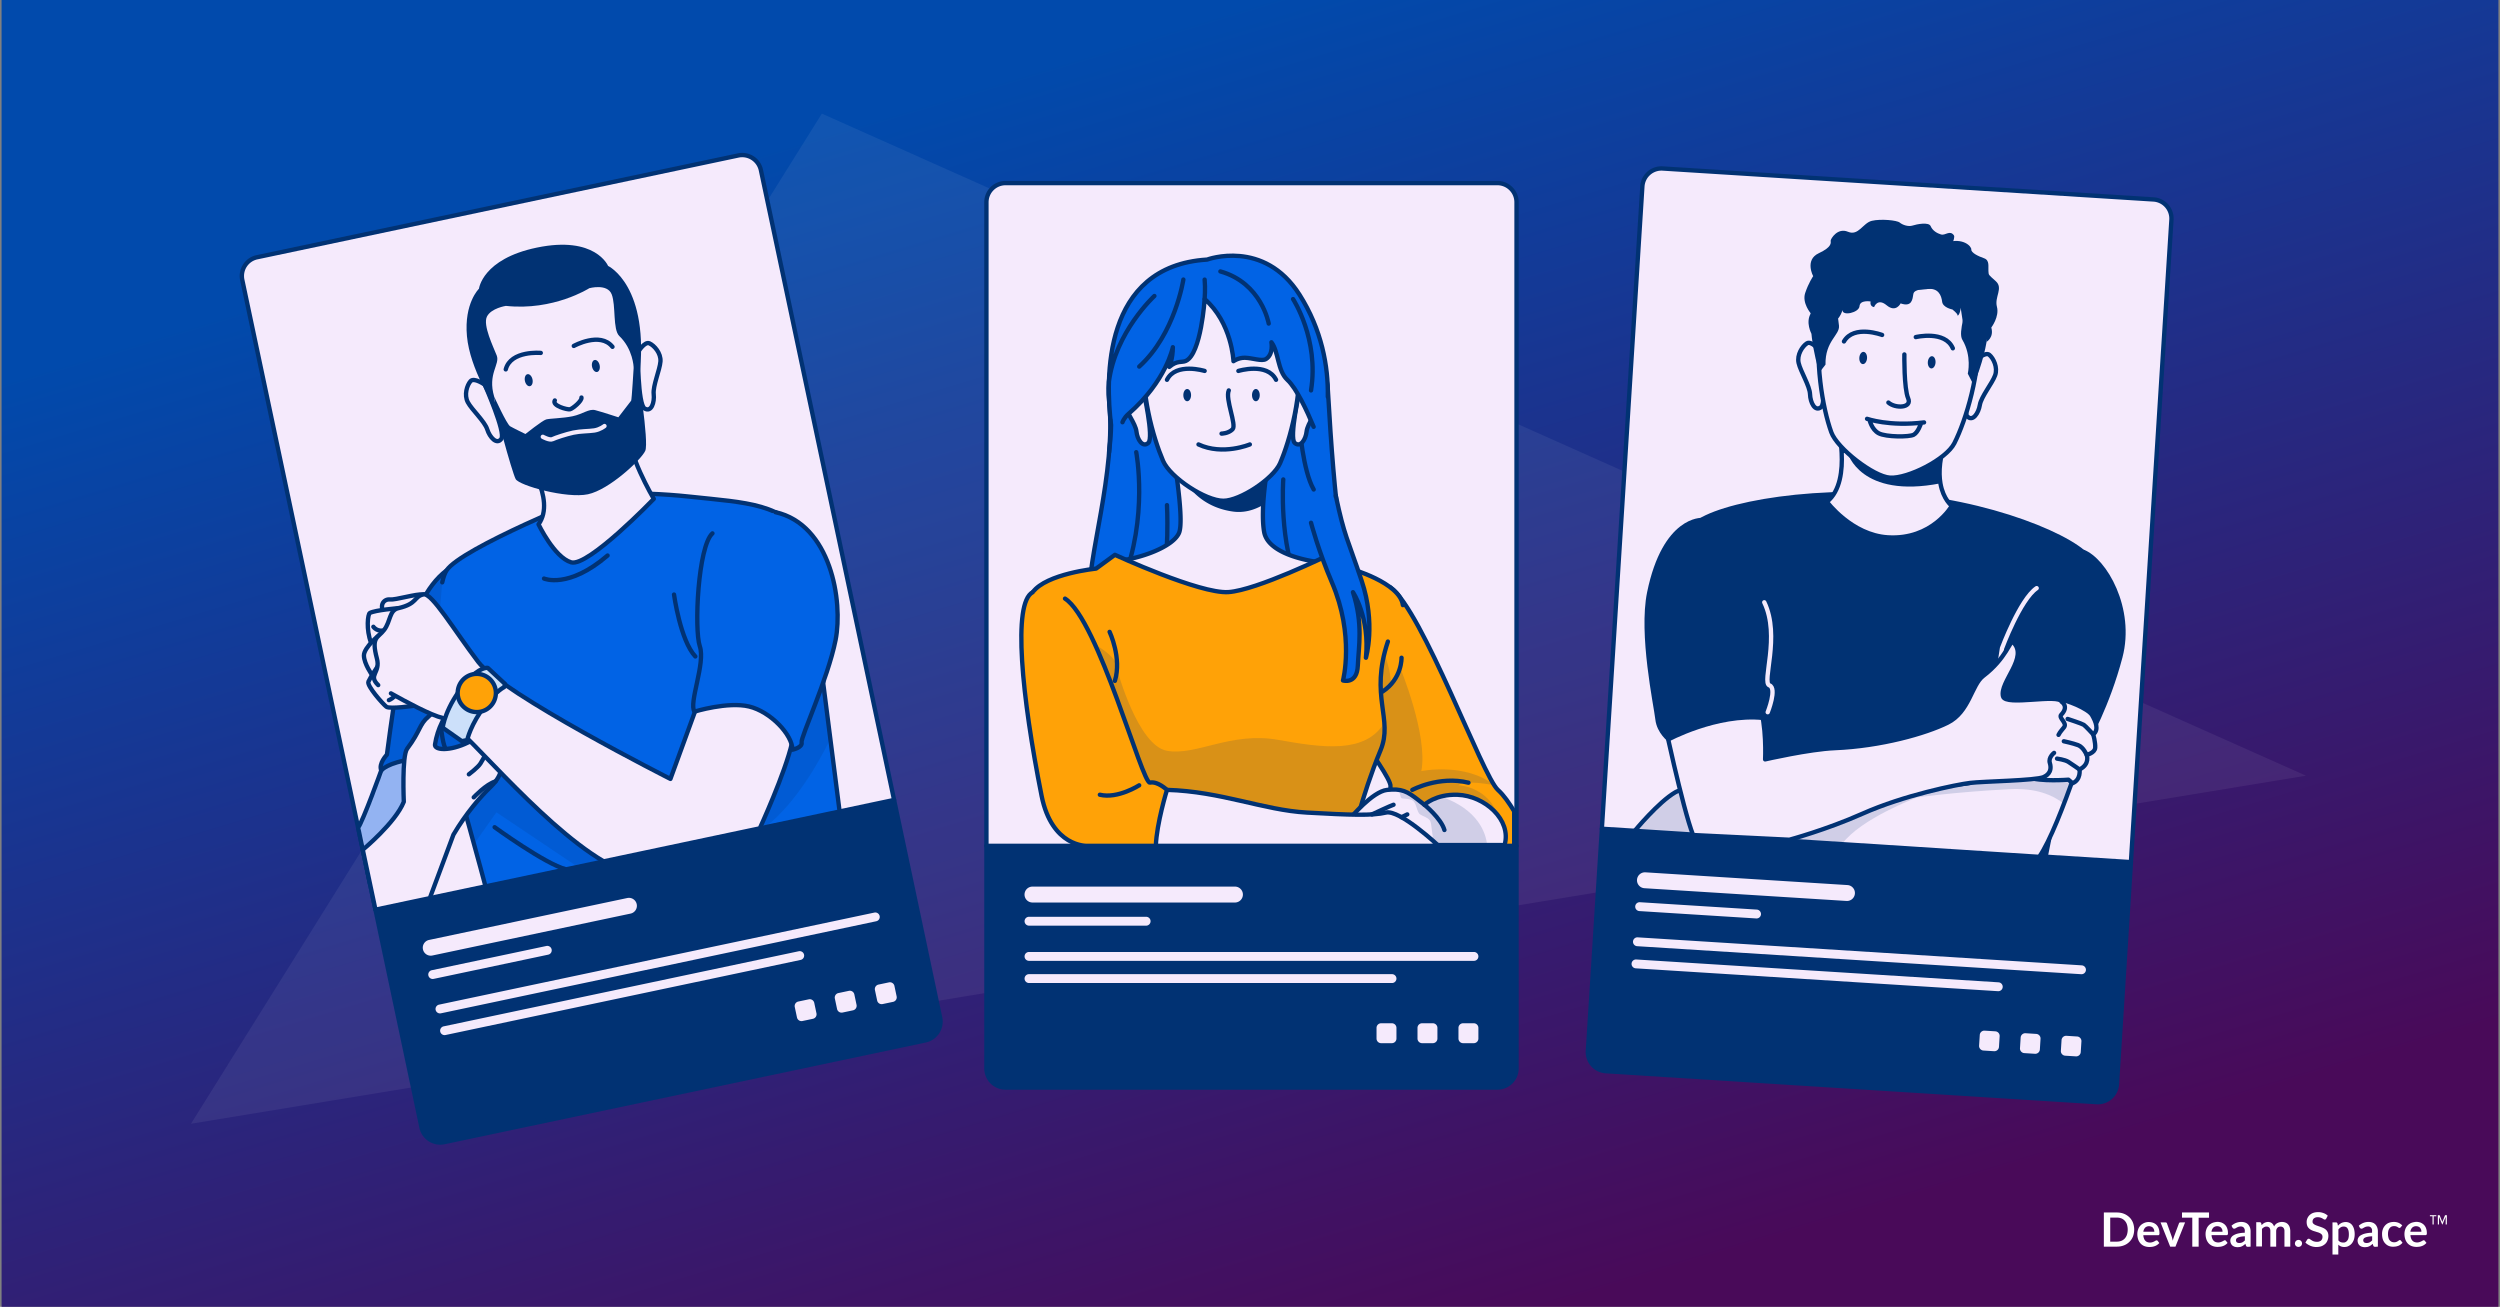 <?xml version="1.0" encoding="UTF-8"?>
<svg xmlns="http://www.w3.org/2000/svg" width="792" height="414" viewBox="0 0 792 414" fill="none">
  <rect x="0" y="0" width="792" height="414" fill="#808080" stroke="none"/>
  <path fill="url(#paint0_linear_3795_79226)" d="M.5 0h791v414H.5z"></path>
  <path opacity=".065" d="M260.361 36L730.5 245.736 60.5 356 260.361 36z" fill="#fff"></path>
  <path fill-rule="evenodd" clip-rule="evenodd" d="M736.05 384.292c.518.173.98.46 1.383.834l-.49.949c-.058.087-.115.173-.202.231-.086.028-.173.057-.259.057a.702.702 0 01-.346-.115 2.826 2.826 0 00-.432-.259 2.77 2.77 0 00-.606-.259 2.613 2.613 0 00-.807-.115c-.23-.029-.49.029-.72.086a1.85 1.85 0 00-.519.288.943.943 0 00-.317.432 1.156 1.156 0 00-.115.546c-.029.23.057.46.201.633.173.173.375.316.577.431.259.115.519.231.807.317.164.065.338.122.515.179.134.044.271.088.407.137.317.115.634.23.923.374.288.144.576.317.807.547.259.23.432.517.576.805.144.374.202.748.202 1.151 0 .489-.087.949-.26 1.38a2.884 2.884 0 01-.72 1.122c-.346.317-.75.576-1.182.748a4.811 4.811 0 01-1.585.259c-.329.027-.631-.023-.957-.078l-.052-.008c-.317-.058-.634-.173-.951-.288l-.174-.086a6.124 6.124 0 01-.691-.374 4.53 4.53 0 01-.72-.575l.605-.978c.058-.058.115-.116.202-.173a.835.835 0 01.259-.058c.144 0 .288.058.404.144.144.115.317.23.518.345.202.144.462.259.692.346.288.086.634.143.951.143.461.029.951-.115 1.326-.402.317-.317.49-.748.461-1.18.029-.23-.057-.489-.201-.69a1.775 1.775 0 00-.577-.46 3.948 3.948 0 00-.807-.317 8.866 8.866 0 01-.461-.143 7.998 7.998 0 00-.461-.144 5.21 5.21 0 01-.923-.345c-.288-.144-.576-.317-.807-.547a2.077 2.077 0 01-.576-.834c-.144-.374-.202-.806-.202-1.237 0-.834.346-1.582.922-2.157.318-.288.692-.547 1.096-.691a4.621 4.621 0 011.527-.259c.606-.028 1.182.087 1.759.288zm-60.327 3.049c-.259-.633-.634-1.237-1.124-1.697a5.27 5.27 0 00-1.729-1.122c-.721-.288-1.47-.403-2.248-.403H666.5v10.816h4.122c.778 0 1.527-.115 2.248-.403a4.994 4.994 0 002.853-2.819 6.333 6.333 0 000-4.372zm-1.902 3.797a3.386 3.386 0 01-.692 1.208 3.108 3.108 0 01-1.066.748 4.107 4.107 0 01-1.441.259h-2.104v-7.623h2.104c.49 0 .98.087 1.441.259.403.173.778.432 1.066.748.317.345.548.748.692 1.208a5.479 5.479 0 010 3.193zm4.266-2.876c.317-.346.72-.604 1.153-.806a3.515 3.515 0 011.498-.316c.462 0 .923.086 1.355.23.404.144.778.374 1.067.661.317.317.547.691.691 1.094.173.46.26.949.26 1.467a.97.97 0 01-.087.575c-.086.115-.201.172-.346.144h-4.669c0 .374.087.719.202 1.035.086.259.23.518.432.719.173.202.404.345.634.432a2.517 2.517 0 001.586.029c.201-.058.403-.144.576-.231.095-.047.182-.095.259-.137.064-.035.122-.067.173-.093.087-.086.231-.115.346-.115.144 0 .26.058.346.173l.519.661a3.42 3.42 0 01-.692.604 3.004 3.004 0 01-.807.403 3.96 3.96 0 01-.836.202l-.072.007c-.26.026-.5.05-.764.05a4.429 4.429 0 01-1.498-.259 3.35 3.35 0 01-1.211-.776 3.776 3.776 0 01-.807-1.295 5.367 5.367 0 01-.288-1.783c0-.489.086-1.007.259-1.467a3.21 3.21 0 01.721-1.208zm3.459.345c.201.086.374.201.518.374.144.172.231.345.317.546.058.23.116.461.116.691h-3.488c.058-.489.26-.95.577-1.295a1.735 1.735 0 011.268-.46c.202 0 .461.058.692.144zm7.638 6.328h-1.672l-3.055-7.68h1.527c.116-.029.231.029.346.086a.42.42 0 01.173.259l1.47 4.085c.086.23.144.46.202.69l.173.69c.019-.076.035-.153.051-.23.032-.153.064-.307.122-.46a6.64 6.64 0 00.115-.345c.036-.115.072-.23.115-.345l1.528-4.085a.42.42 0 01.173-.259.586.586 0 01.317-.086h1.47l-3.055 7.68zm2.075-10.816v1.64h3.257v9.176h2.017v-9.147h3.286v-1.669h-8.56zm8.445 4.114c.317-.345.721-.604 1.153-.806.49-.201 1.037-.287 1.585-.345.461 0 .922.087 1.355.23.403.173.778.403 1.066.691.317.316.548.69.692 1.093.173.46.259.949.259 1.467a.978.978 0 01-.086.575c-.087.115-.202.173-.346.144h-4.756c0 .374.087.719.202 1.035.086.259.231.518.432.72.173.201.404.345.634.431a2.518 2.518 0 001.586.029 3.53 3.53 0 00.576-.23c.095-.048.182-.095.26-.138.063-.035.121-.067.173-.092.086-.087.23-.116.345-.116a.41.41 0 01.346.173l.519.662c-.202.23-.432.431-.692.604a3.015 3.015 0 01-.807.402 3.899 3.899 0 01-.836.202l-.072.007c-.26.026-.499.05-.763.05a4.43 4.43 0 01-1.499-.259 3.359 3.359 0 01-1.211-.776 3.776 3.776 0 01-.807-1.295 5.367 5.367 0 01-.288-1.783c0-.489.086-1.007.259-1.467.144-.46.404-.863.721-1.208zm3.459.374c.201.086.374.201.518.374.145.172.231.345.318.546.057.23.115.461.086.691h-3.488c.058-.489.26-.95.577-1.295a1.736 1.736 0 011.268-.46c.26 0 .49.058.721.144zm9.828 1.496v4.832l-.836.058a.913.913 0 01-.403-.087c-.115-.086-.202-.172-.231-.316l-.173-.547a7.8 7.8 0 01-.576.461 2.405 2.405 0 01-.577.345c-.201.086-.403.172-.634.201a6.04 6.04 0 01-.749.058 3.24 3.24 0 01-.894-.144 2.207 2.207 0 01-.72-.403 2.102 2.102 0 01-.461-.661 2.33 2.33 0 01-.173-.892c0-.317.086-.604.23-.863.173-.317.433-.604.75-.777a5.02 5.02 0 011.412-.575 9.293 9.293 0 012.191-.259v-.46a1.48 1.48 0 00-.317-1.151 1.224 1.224 0 00-.952-.374 2.16 2.16 0 00-.749.115 4.2 4.2 0 00-.519.23 6.673 6.673 0 01-.403.231.668.668 0 01-.404.115c-.115.028-.23-.029-.317-.087a.853.853 0 01-.23-.23l-.318-.604a4.538 4.538 0 013.2-1.208c.403 0 .836.086 1.21.23.346.115.634.345.894.604.23.288.432.604.548.949.144.403.201.806.201 1.209zm-4.352 3.48a.913.913 0 01-.144-1.151c.115-.172.288-.287.461-.373.288-.116.577-.202.865-.259.461-.087.893-.115 1.354-.144v1.294c-.23.259-.518.46-.807.633a2.299 2.299 0 01-.98.201c-.259 0-.518-.057-.749-.201zm7.955-4.257v5.551h-1.816v-7.68h1.124c.202 0 .404.144.462.345l.115.576c.144-.144.288-.288.432-.403a2.59 2.59 0 01.461-.316c.173-.087.346-.144.548-.202.202-.057.432-.086.634-.086.432 0 .836.144 1.182.403.317.259.547.633.692 1.035.115-.259.288-.46.461-.661.173-.173.374-.317.605-.432.231-.115.461-.201.692-.259.23-.057.461-.086.72-.086.375 0 .75.058 1.124.201.317.115.606.317.836.576.231.259.404.575.519.92.115.403.173.806.173 1.237v4.89h-1.845v-4.89a1.673 1.673 0 00-.317-1.093c-.259-.259-.605-.403-.951-.374a1.65 1.65 0 00-.519.086 1.143 1.143 0 00-.432.288c-.115.144-.231.288-.288.46a1.632 1.632 0 00-.116.633v4.89h-1.844v-4.89a1.713 1.713 0 00-.317-1.122c-.26-.23-.577-.374-.923-.345-.259 0-.518.058-.749.201-.259.144-.49.346-.663.547zm10.52 5.034c.058.143.145.259.231.345.115.115.231.172.346.23.144.057.288.086.461.086.288 0 .605-.115.807-.316a1.128 1.128 0 000-1.582 1.183 1.183 0 00-.346-.23 1.149 1.149 0 00-.432-.087c-.288 0-.605.115-.807.317-.115.115-.173.23-.231.345a1.074 1.074 0 00-.029.892zm13.663 3.078v-3.136c.23.23.518.432.807.547.345.144.72.201 1.095.201.461 0 .951-.086 1.354-.316.404-.202.75-.489 1.038-.835a4.08 4.08 0 00.663-1.265 6.006 6.006 0 00.231-1.582 6.46 6.46 0 00-.202-1.669 4.007 4.007 0 00-.577-1.236 2.471 2.471 0 00-.893-.748 2.601 2.601 0 00-1.153-.259c-.49 0-.98.115-1.412.316-.404.23-.779.518-1.067.863l-.144-.719a.493.493 0 00-.461-.345h-1.124v10.183h1.845zm2.911-8.285a1.023 1.023 0 00-.49-.431 1.388 1.388 0 00-.663-.144 1.656 1.656 0 00-.98.23 2.873 2.873 0 00-.75.69v3.452c.173.23.433.432.692.547.259.086.519.144.807.144.26.028.519-.029.75-.144.23-.115.432-.288.576-.489a2.07 2.07 0 00.375-.806c.086-.374.115-.748.115-1.15 0-.403-.029-.777-.115-1.151a2.448 2.448 0 00-.317-.748zm9.626 5.782v-4.832a3.55 3.55 0 00-.201-1.209 3.149 3.149 0 00-.548-.949c-.259-.259-.548-.489-.893-.604a3.476 3.476 0 00-1.211-.23 4.534 4.534 0 00-3.199 1.208l.317.604a.853.853 0 00.23.23c.087.058.202.115.317.087a.666.666 0 00.404-.115 7.19 7.19 0 00.403-.23v-.001c.173-.086.346-.172.519-.23.231-.086.49-.115.75-.115.345-.028.691.115.951.374.259.317.374.719.317 1.151v.46c-.75 0-1.47.086-2.191.259a5.02 5.02 0 00-1.412.575c-.317.173-.577.46-.749.777a1.744 1.744 0 00-.231.863c0 .316.058.604.173.892.115.258.259.46.461.661.202.173.461.317.721.403.288.086.605.144.893.144.26 0 .519-.029.75-.058.23-.029.432-.115.634-.201.201-.087.403-.202.576-.345.202-.144.375-.288.577-.461l.172.547c.029.144.116.23.231.316a.914.914 0 00.404.087l.835-.058zm-4.496-2.503a.913.913 0 00.144 1.151c.231.144.49.201.75.201.345 0 .663-.057.98-.201.288-.173.576-.374.807-.633v-1.294c-.462.029-.894.057-1.355.144a4.818 4.818 0 00-.865.259 1.154 1.154 0 00-.461.373zm12.221-4.228a3.971 3.971 0 00-1.153-.805 3.848 3.848 0 00-1.499-.288c-.547 0-1.095.086-1.614.288-.432.172-.836.46-1.182.834-.317.374-.576.776-.72 1.237a4.146 4.146 0 00-.231 1.553c0 .575.087 1.151.26 1.668.173.461.403.892.749 1.237.317.345.692.604 1.095.777.433.172.894.259 1.355.259.259 0 .548-.029.807-.058s.548-.115.807-.201c.26-.086.519-.23.75-.403.259-.172.461-.374.662-.604l-.518-.661a.41.41 0 00-.346-.173.433.433 0 00-.317.115c-.054.054-.119.096-.189.142a2.263 2.263 0 00-.128.088c-.144.086-.289.173-.462.23-.23.087-.461.115-.72.115-.288 0-.548-.057-.807-.172a1.971 1.971 0 01-.605-.489 2.07 2.07 0 01-.375-.806 4.516 4.516 0 01-.144-1.093c0-.345.029-.719.115-1.064.058-.288.202-.547.375-.805.173-.231.374-.403.605-.518.259-.115.548-.173.865-.173.23 0 .432.029.634.086l.079.032c.125.048.259.099.353.17.073.054.145.097.21.135.039.023.075.045.107.066a.485.485 0 00.288.086c.087 0 .173 0 .231-.057l.173-.173.49-.575zm1.672.029c.317-.345.72-.604 1.153-.806.49-.201 1.037-.287 1.585-.345.461 0 .922.087 1.355.23.403.173.778.403 1.066.691.317.316.548.69.692 1.093.173.46.259.949.259 1.467a.978.978 0 01-.086.575c-.087.115-.202.173-.346.144h-4.756c0 .374.086.719.202 1.035.086.259.23.518.432.72.173.201.404.345.634.431a2.517 2.517 0 001.585.029c.202-.058.404-.144.577-.23.095-.048.181-.095.259-.138.064-.035.121-.067.173-.092.087-.087.231-.116.346-.116.144 0 .26.058.346.173l.519.662c-.202.23-.433.431-.692.604a3.03 3.03 0 01-.807.402 3.913 3.913 0 01-.836.202l-.072.007c-.26.026-.5.05-.764.05a4.429 4.429 0 01-1.498-.259 3.35 3.35 0 01-1.211-.776 3.776 3.776 0 01-.807-1.295 5.367 5.367 0 01-.288-1.783c0-.489.086-1.007.259-1.467.144-.46.404-.863.721-1.208zm3.458.374c.202.086.375.201.519.374.144.172.231.345.317.546.058.23.116.461.087.691h-3.488c.058-.489.26-.95.577-1.295a1.736 1.736 0 011.268-.46c.259 0 .49.058.72.144zm8.623-.695h.374v-2.933h-.574l-.855 2.133-.855-2.133h-.575v2.933h.374v-2.427l1.002 2.427h.107l1.002-2.427v2.427zm-3.794-2.587h.828v-.346h-2.031v.346h.829v2.587h.374v-2.587z" fill="#fff"></path>
  <path d="M507.482 262.546l167.605 10.572-4.439 70.368a6.064 6.064 0 01-6.432 5.669l-155.504-9.809a6.063 6.063 0 01-5.669-6.433l4.439-70.367z" fill="#013273" stroke="#013273" stroke-width="1.378" stroke-linecap="round" stroke-linejoin="round"></path>
  <path d="M526.736 53.38l155.504 9.808a6.062 6.062 0 015.669 6.432l-12.836 203.497-167.605-10.572 12.836-203.497a6.063 6.063 0 016.432-5.669z" fill="#F5EAFC" stroke="#013273" stroke-width="1.378" stroke-linecap="round" stroke-linejoin="round"></path>
  <path d="M534.695 168.198c1.101-6.737 29.815-13.914 63.64-12.139 31.457 1.653 61.006 14.065 64.653 21.267 3.646 7.202-14.274 94.295-14.274 94.295l-112.337-7.086s-5.033-75.825-1.682-96.337z" fill="#013273"></path>
  <path d="M618.351 160.262s-6.193 10.848-20.289 9.973c-11.524-.727-19.31-11.256-19.31-11.256 4.287-3.388 4.96-10.111 4.688-15.443-.208-4.362-1.026-7.797-1.026-7.797l34.489 2.176c-2.539 6.757-2.769 11.713-2.175 15.215.891 5.137 3.609 7.131 3.609 7.131l.014.001z" fill="#F5EAFC" stroke="#013273" stroke-width="1.378" stroke-miterlimit="10"></path>
  <path d="M663.544 226.07s-10.742 35.688-17.525 45.381l-128.127-8.248s7.52-9.135 12.865-12.222c5.345-3.1 22.665 3.142 26.144 3.361 3.479.22 64.848-5.684 67.193-6.309 2.346-.626 11.545-28.486 11.545-28.486s21.491 2.266 27.918 6.538l-.013-.015z" fill="#F5EAFC"></path>
  <mask id="a" style="mask-type:alpha" maskUnits="userSpaceOnUse" x="517" y="219" width="147" height="53">
    <path d="M663.544 226.07s-10.742 35.688-17.525 45.381l-128.127-8.248s7.52-9.135 12.865-12.222c5.345-3.1 22.665 3.142 26.144 3.361 3.479.22 64.848-5.684 67.193-6.309 2.346-.626 11.545-28.486 11.545-28.486s21.491 2.266 27.918 6.538l-.013-.015z" fill="#fff"></path>
  </mask>
  <g mask="url(#a)">
    <path opacity=".15" d="M663.558 226.071s-4.595 15.284-9.7 28.575c-3.299-2.638-8.668-5.076-17.117-4.642-17.536.91-29.393 2.619-29.393 2.619s-17.929 6.697-23.825 14.803l-65.618-4.222s7.521-9.135 12.867-12.236c5.331-3.101 22.665 3.142 26.13 3.361 3.466.218 64.848-5.685 67.193-6.31 2.247-.604 10.777-26.174 11.494-28.337 8.415.986 16.168 2.386 22.267 3.972l.042.003c2.329.713 4.321 1.529 5.66 2.414z" fill="#013273"></path>
  </g>
  <path d="M663.544 226.07s-10.742 35.688-17.525 45.381l-128.127-8.248s7.52-9.135 12.865-12.222c5.345-3.1 22.665 3.142 26.144 3.361 3.479.22 64.848-5.684 67.193-6.309 2.346-.626 11.545-28.486 11.545-28.486s21.491 2.266 27.918 6.538l-.013-.015z" stroke="#013273" stroke-width="1.378" stroke-linecap="round" stroke-linejoin="round"></path>
  <path d="M645.217 186.325c-5.221 3.536-10.975 19.023-10.975 19.023l-2.899 18.829s23.377 4.553 30.224 15.726c0 0 .898-3.298.307-4.868 0 0 6.452-11.232 10.524-26.755 4.072-15.524-4.966-31.364-12.274-34.145" fill="#013273"></path>
  <path d="M645.217 186.325c-5.221 3.537-10.975 19.023-10.975 19.023l-2.899 18.829" fill="#013273"></path>
  <path d="M645.217 186.325c-5.221 3.537-10.975 19.023-10.975 19.023l-2.899 18.829" stroke="#F5EAFC" stroke-width="1.378" stroke-linecap="round" stroke-linejoin="round"></path>
  <path d="M651.817 221.561c2.626-.055 9.781 2.964 10.938 4.97 1.158 2.006 2.276 4.631.387 6.127 0 0 .722 2.558.617 4.222-.105 1.664-2.696 2.26-2.696 2.26s1.155 2.917-2.266 4.62c0 0 .527 3.25-2.208 4.362l-1.31-1.118s-8.799.729-12.941-.817" fill="#F5EAFC"></path>
  <path d="M651.817 221.561c2.626-.055 9.781 2.964 10.938 4.97 1.158 2.006 2.276 4.631.387 6.127 0 0 .722 2.558.617 4.222-.105 1.664-2.696 2.26-2.696 2.26s1.155 2.917-2.266 4.62c0 0 .527 3.25-2.208 4.362l-1.31-1.118s-8.799.729-12.941-.817" stroke="#013273" stroke-width="1.378" stroke-linecap="round" stroke-linejoin="round"></path>
  <path d="M652.143 232.806c.478-1.005 1.284-1.755 1.784-2.455 1-1.401-1.887-2.922-.926-3.924 2.557-2.67.107-4.108.107-4.108-.87-2.623-17.722 1.45-18.546-1.681-1.203-4.563 8.299-12.496 3.106-17.283-.77-.711-2.098 5.239-9.392 10.784-3.727 2.83-4.378 11.404-11.318 14.832-6.94 3.428-21.054 7.426-35.672 8.036-8.126.343-22.094 3.563-22.094 3.563s.542-10.997-1.896-17.433c-2.452-6.436-22.184-11.216-22.184-11.216l-8.334 14.593s6.28 29.569 9.585 38.02l30.501 1.496s11.657-3.131 23.149-8.246c13.282-5.914 29.935-9.24 34.068-9.752 4.133-.513 20.963-.735 23.354-1.868.598-.294 2.902-1.364 1.952-4.461-.537-1.773 1.347-3.187 1.347-3.187" fill="#F5EAFC"></path>
  <path d="M652.143 232.806c.478-1.005 1.284-1.755 1.784-2.455 1-1.401-1.887-2.922-.926-3.924 2.557-2.67.107-4.108.107-4.108-.87-2.623-17.722 1.45-18.546-1.681-1.203-4.563 8.299-12.496 3.106-17.283-.77-.711-2.098 5.239-9.392 10.784-3.727 2.83-4.378 11.404-11.318 14.832-6.94 3.428-21.054 7.426-35.672 8.036-8.126.343-22.094 3.563-22.094 3.563s.542-10.997-1.896-17.433c-2.452-6.436-22.184-11.216-22.184-11.216l-8.334 14.593s6.28 29.569 9.585 38.02l30.501 1.496s11.657-3.131 23.149-8.246c13.282-5.914 29.935-9.24 34.068-9.752 4.133-.513 20.963-.735 23.354-1.868.598-.294 2.902-1.364 1.952-4.461-.537-1.773 1.347-3.187 1.347-3.187m12.394-5.859s-2.401-2.65-2.984-3.032c-.57-.382-5.115-1.869-5.115-1.869m6.033 11.398s-1.018-2.467-2.732-3.1c-1.713-.632-4.507-1.223-4.507-1.223m4.973 8.943s-2.511-1.788-3.587-2.449c-1.077-.662-3.541-.997-3.541-.997" stroke="#013273" stroke-width="1.378" stroke-linecap="round" stroke-linejoin="round"></path>
  <path d="M539.098 164.058s-12.33-.654-17.295 23.567c-2.735 13.372 2.112 35.892 2.608 40.3.495 4.408 4.137 7.081 4.137 7.081s15.44-8.401 30.02-6.873c0 0 3.047-7.595.537-8.513-2.509-.931 3.561-15.514-1.626-26.307" fill="#013273"></path>
  <path d="M560.01 225.628s3.047-7.595.537-8.512c-2.509-.932 3.561-15.515-1.626-26.308" fill="#013273"></path>
  <path d="M560.01 225.628s3.047-7.595.537-8.512c-2.509-.932 3.561-15.515-1.626-26.308" stroke="#F5EAFC" stroke-width="1.378" stroke-linecap="round" stroke-linejoin="round"></path>
  <path d="M614.743 153.118c-25.344 4.959-29.396-9.6-29.396-9.6l-1.905-.01c-.208-4.362-1.027-7.796-1.027-7.796l34.489 2.176c-2.538 6.756-2.768 11.712-2.174 15.215l.013.015z" fill="#013273"></path>
  <path d="M625.953 114.173s2.968-2.837 4.267-1.761c1.298 1.076 2.743 3.998 1.826 6.508-.904 2.511-4.418 6.776-4.83 9.373-.412 2.584-2.276 5.435-3.996 3.6-1.721-1.834 2.718-17.707 2.718-17.707l.015-.013zm-49.507-3.123s-2.587-3.187-4.011-2.283c-1.424.905-3.225 3.621-2.63 6.227.582 2.605 3.531 7.278 3.614 9.906.084 2.615 1.575 5.677 3.512 4.074 1.938-1.604-.472-17.909-.472-17.909l-.013-.015z" fill="#F5EAFC" stroke="#013273" stroke-width="1.378" stroke-miterlimit="10"></path>
  <path d="M602.809 77.686c34.929 2.203 23.689 48.201 16.324 62.744-2.586 5.097-14.723 11.249-20.375 10.892-5.267-.332-16.781-9.314-18.601-14.386-5.558-15.427-10.641-61.35 22.666-59.249h-.014z" fill="#F5EAFC" stroke="#013273" stroke-width="1.378" stroke-miterlimit="10"></path>
  <path d="M606.924 106.787s9.28-2.231 11.732 3.557" stroke="#013273" stroke-width="1.378" stroke-linecap="round" stroke-linejoin="round"></path>
  <path d="M613.18 114.858c-.068 1.073-.672 1.904-1.346 1.862-.674-.043-1.169-.944-1.102-2.016.068-1.073.673-1.905 1.346-1.862.674.042 1.17.944 1.102 2.016z" fill="#013273"></path>
  <path d="M596.253 106.114s-8.927-3.38-12.086 2.054" stroke="#013273" stroke-width="1.378" stroke-linecap="round" stroke-linejoin="round"></path>
  <path d="M589.032 113.335c-.068 1.072.428 1.974 1.102 2.016.673.043 1.278-.789 1.346-1.862.067-1.072-.428-1.973-1.102-2.016-.674-.042-1.278.789-1.346 1.862z" fill="#013273"></path>
  <path d="M616.525 90.494S603.7 94.42 589.6 88.795c0 0-4.7-.572-6.705 1.676-2.006 2.248-.612 9.695-.304 12.696.307 3.016-4.417 4.789-4.272 12.35l-1.938 2.487s-4.159-12.426-2.265-22.758c1.895-10.345 8.738-13.973 8.738-13.973s3.565-8.804 21.136-7.64c18.945 1.264 20.21 11.643 20.21 11.643s12.303 9.377 1.04 36.694l-1.844-3.596s1.359-5.561-1.725-10.739c-1.498-2.525 1.601-9.62 1.216-13.371-.384-3.766-6.362-3.77-6.362-3.77z" fill="#013273"></path>
  <path d="M603.304 112.289s-.154 10.773 1.195 13.895c1.349 3.123-4.073 3.291-6.256 1.345" stroke="#013273" stroke-width="1.378" stroke-linecap="round" stroke-linejoin="round"></path>
  <path d="M592.243 132.908s.654 3.203 2.982 4.385c2.327 1.182 9.616 1.2 11.031.434 1.415-.767 2.279-3.515 2.279-3.515" fill="#F5EAFC"></path>
  <path d="M592.243 132.908s.654 3.203 2.982 4.385c2.327 1.182 9.616 1.2 11.031.434 1.415-.767 2.279-3.515 2.279-3.515m-17.051-1.531s7.104 2.505 18.056 1.138" stroke="#013273" stroke-width="1.378" stroke-linecap="round" stroke-linejoin="round"></path>
  <path d="M610.381 91.584s-3.951-.167-4.224 1.528c-.273 1.695-.435 4.266-4.041 3.003 0 0-1.477 3.055-4.415.605-2.938-2.45-3.984.564-3.984.564s-1.417-.09-1.117-1.783c0 0-3.374-.572-3.504 1.491-.13 2.063-5.522 3.269-5.392 1.22 0 0-1.21 4.729-4.528 3.484-3.331-1.246-5.308 4.042-5.308 4.042s-1.951-3.644-.201-6.447c0 0-2.844-3.272-1.787-6.463 1.057-3.192 2.532-5.336 2.532-5.336s-2.768-5.145 1.756-7.262c4.523-2.117 3.752-3.45 3.787-4.013.036-.564 2.156-4.2 5.491-2.788 3.335 1.412 4.719-2.795 7.551-3.472 2.831-.677 7.95-.189 8.842.558.892.746 2.716 1.372 4.041.945 1.325-.427 5.185-1.22 5.758.197.588 1.404 2.012 2.254 3.313 2.64 1.287.384 2.788-1.51 4.043.254 1.256 1.764-8.611 17.005-8.611 17.005l-.002.028z" fill="#013273"></path>
  <path d="M610.382 91.584c3.748-.537 4.659 2.088 4.884 3.994.225 1.906 3.268 2.47 3.268 2.47s1.631 1.277 1.599 1.785c-.032.509.875-.29 1.004-2.338 0 0 .555 3.459.821 5.367.266 1.908 2.401 3.741 5.13 2.726 2.742-1.015 2.244 2.723 2.244 2.723s2.421-1.394 1.515-4.543c0 0 2.62-3.439 1.783-6.584-.838-3.145 2.082-5.874-.346-8.085-2.429-2.21-2.244-1.853-2.35-3.24-.107-1.374.449-3.396-1.361-4.035-1.797-.624-4.13-1.724-4.063-2.783.067-1.059-2.673-3.813-7.742-2.242-5.07 1.572-6.4 14.784-6.4 14.784h.014z" fill="#013273"></path>
  <path d="M585.328 280.393l-64.096-4.043a2.522 2.522 0 00-.318 5.033l64.097 4.043a2.522 2.522 0 00.317-5.033zm74.18 25.43l-140.68-8.873a1.402 1.402 0 00-1.491 1.314 1.411 1.411 0 001.314 1.491l140.68 8.874a1.403 1.403 0 001.491-1.315 1.412 1.412 0 00-1.314-1.491zm-26.365 5.378l-114.771-7.239a1.401 1.401 0 00-1.491 1.314 1.41 1.41 0 001.314 1.491l114.771 7.24a1.402 1.402 0 001.491-1.314 1.411 1.411 0 00-1.314-1.492zm-76.58-23.041l-37.033-2.336a1.404 1.404 0 00-1.491 1.315 1.411 1.411 0 001.314 1.491l37.033 2.336a1.404 1.404 0 001.492-1.314 1.413 1.413 0 00-1.315-1.492zm101.468 40.199l-3.383-.214a1.462 1.462 0 00-1.55 1.366l-.213 3.383a1.461 1.461 0 001.366 1.55l3.382.213a1.46 1.46 0 001.55-1.366l.213-3.383a1.459 1.459 0 00-1.365-1.549zm-12.954-.817l-3.383-.214a1.461 1.461 0 00-1.55 1.366l-.213 3.383a1.46 1.46 0 001.366 1.549l3.383.214a1.46 1.46 0 001.549-1.366l.214-3.383a1.46 1.46 0 00-1.366-1.549zm-12.954-.818l-3.383-.213a1.461 1.461 0 00-1.55 1.366l-.213 3.383a1.46 1.46 0 001.366 1.549l3.383.214a1.461 1.461 0 001.549-1.366l.214-3.383a1.462 1.462 0 00-1.366-1.55z" fill="#F5EAFC"></path>
  <path d="M312.5 267.964h167.938v70.507a6.062 6.062 0 01-6.063 6.063H318.563a6.062 6.062 0 01-6.063-6.063v-70.507z" fill="#013273" stroke="#013273" stroke-width="1.378" stroke-linecap="round" stroke-linejoin="round"></path>
  <path d="M391.316 280.875h-64.224a2.523 2.523 0 00-2.522 2.522 2.523 2.523 0 002.522 2.521h64.224a2.523 2.523 0 000-5.043zm75.632 20.71H325.989c-.785 0-1.405.634-1.405 1.405 0 .772.634 1.406 1.405 1.406h140.959c.786 0 1.406-.634 1.406-1.406 0-.771-.634-1.405-1.406-1.405zm-25.959 7.027h-115c-.785 0-1.405.634-1.405 1.406 0 .771.634 1.405 1.405 1.405h115c.785 0 1.405-.634 1.405-1.405 0-.772-.634-1.406-1.405-1.406zm-77.893-18.174h-37.107c-.785 0-1.405.634-1.405 1.405 0 .772.634 1.406 1.405 1.406h37.107c.786 0 1.406-.634 1.406-1.406 0-.771-.634-1.405-1.406-1.405zm103.798 33.731h-3.39a1.46 1.46 0 00-1.461 1.46v3.39c0 .806.654 1.46 1.461 1.46h3.39a1.46 1.46 0 001.46-1.46v-3.39a1.46 1.46 0 00-1.46-1.46zm-12.98 0h-3.39a1.46 1.46 0 00-1.46 1.46v3.39c0 .806.654 1.46 1.46 1.46h3.39a1.46 1.46 0 001.46-1.46v-3.39a1.46 1.46 0 00-1.46-1.46zm-12.98 0h-3.39a1.46 1.46 0 00-1.46 1.46v3.39c0 .806.654 1.46 1.46 1.46h3.39a1.46 1.46 0 001.461-1.46v-3.39a1.46 1.46 0 00-1.461-1.46z" fill="#F5EAFC"></path>
  <path d="M318.563 58h155.812a6.063 6.063 0 016.063 6.063v203.901H312.5V64.063A6.063 6.063 0 01318.563 58z" fill="#F5EAFC" stroke="#013273" stroke-width="1.378" stroke-linecap="round" stroke-linejoin="round"></path>
  <path d="M420.651 123.23c1.171 19.924 2.067 31.181 4.12 47.771s1.033 34.558-24.651 41.751c-25.684 7.192-53.917-11.299-54.95-23.108-1.034-11.808 8.543-40.041 6.2-62.515-2.342-22.473 18.147-39.422 34.613-38.402 16.452 1.033 33.896 21.206 34.668 34.503z" fill="#0163E5" stroke="#013273" stroke-width="1.378" stroke-linecap="round" stroke-linejoin="round"></path>
  <path d="M406.542 151.89s-1.489 20.503 5.167 34.213m-51.754-42.853s3.955 20.545-4.354 41.172m14.095-24.402s.882 15.832-1.943 29.611m43.942-54.662s1.033 14.11 4.478 20.104" stroke="#013273" stroke-width="1.378" stroke-linecap="round" stroke-linejoin="round"></path>
  <path d="M479.708 257.037c-1.598-2.604-3.252-5.07-5.181-6.806-4.878-4.368-23.879-56.742-34.02-64.128l-9.122 47.441c2.315 4.106 9.508 13.614 9.122 15.667-.386 2.053 3.968 5.139 3.968 5.139-2.053 3.335 2.053 13.614 2.053 13.614h33.166v-10.927h.014z" fill="#FFA207"></path>
  <mask id="b" style="mask-type:alpha" maskUnits="userSpaceOnUse" x="431" y="186" width="49" height="82">
    <path d="M479.708 257.037c-1.598-2.604-3.252-5.07-5.181-6.806-4.878-4.368-23.879-56.742-34.02-64.128l-9.122 47.441c2.315 4.106 9.508 13.614 9.122 15.667-.386 2.053 3.968 5.139 3.968 5.139-2.053 3.335 2.053 13.614 2.053 13.614h33.166v-10.927h.014z" fill="#fff"></path>
  </mask>
  <g mask="url(#b)">
    <path opacity=".15" d="M475.905 267.964h-29.363s-4.12-10.279-2.067-13.627c0 0-4.34-3.073-3.968-5.126.386-2.053-6.807-11.561-9.122-15.667l4.534-23.617 2.631-2.825s2.425 6.132 1.971 9.866c0 0 2.576-2.342 3.031-5.47 0 0 8.915 21.467 6.724 32.78 0 0 13.917-2.852 23.108 4.492 0 0-9.343-1.902-11.382 0 0 0 14.551.262 13.903 19.194z" fill="#013273"></path>
  </g>
  <path d="M479.708 257.037c-1.598-2.604-3.252-5.07-5.181-6.806-4.878-4.368-23.879-56.742-34.02-64.128l-9.122 47.441c2.315 4.106 9.508 13.614 9.122 15.667-.386 2.053 3.968 5.139 3.968 5.139-2.053 3.335 2.053 13.614 2.053 13.614h33.166v-10.927h.014z" stroke="#013273" stroke-width="1.378" stroke-linecap="round" stroke-linejoin="round"></path>
  <path d="M417.689 178.07s-20.297 11.561-29.529 11.561c-9.231 0-34.957-11.809-34.957-11.809 8.13-.772 18.395-4.602 20.297-8.956 1.005-2.274.344-9.577-.483-16.053a301.277 301.277 0 00-1.708-11.216l30.617 4.161s-1.364 7.193-1.75 14.193c-.152 3.155-.124 6.269.317 8.653 1.446 7.716 17.196 9.466 17.196 9.466z" fill="#F5EAFC" stroke="#013273" stroke-width="1.378" stroke-linecap="round" stroke-linejoin="round"></path>
  <path d="M444.433 191.697c-.95-7.192-16.713-11.56-16.713-11.56l-6.683-4.368s-22.86 11.216-31.899 11.809c-9.025.592-35.935-11.809-35.935-11.809l-5.966 4.368s-15.764 1.584-20.063 7.468c-4.299 5.884 16.48 80.359 16.48 80.359h84.079s3.693-16.039 9.632-30.314c4.106-9.865-3.528-16.962 2.315-34.406" fill="#FFA207"></path>
  <mask id="c" style="mask-type:alpha" maskUnits="userSpaceOnUse" x="326" y="175" width="119" height="93">
    <path d="M444.433 191.697c-.95-7.192-16.713-11.56-16.713-11.56l-6.683-4.368s-22.86 11.216-31.899 11.809c-9.025.592-35.935-11.809-35.935-11.809l-5.966 4.368s-15.764 1.584-20.063 7.468c-4.299 5.884 16.48 80.359 16.48 80.359h84.079s3.693-16.039 9.632-30.314c4.106-9.865-3.528-16.962 2.315-34.406" fill="#fff"></path>
  </mask>
  <g mask="url(#c)">
    <path opacity=".15" d="M437.351 237.65c-5.939 14.262-9.631 30.314-9.631 30.314h-84.08s-5.332-19.098-10.031-38.719l13.324-25.022s7.662 4.161 6.959 7.812c0 0 6.503 24.169 15.818 25.822 9.301 1.654 20.2-6.145 35.192-3.472 14.412 2.576 27.571 4.409 33.648-5.374.22 2.866.055 5.622-1.199 8.639z" fill="#013273"></path>
  </g>
  <path d="M444.433 191.697c-.95-7.192-16.713-11.56-16.713-11.56l-6.683-4.368s-22.86 11.216-31.899 11.809c-9.025.592-35.935-11.809-35.935-11.809l-5.966 4.368s-15.764 1.584-20.063 7.468c-4.299 5.884 16.48 80.359 16.48 80.359h84.079s3.693-16.039 9.632-30.314c4.106-9.865-3.528-16.962 2.315-34.406" stroke="#013273" stroke-width="1.378" stroke-linecap="round" stroke-linejoin="round"></path>
  <path d="M415.333 165.614s2.356 8.956 6.613 18.891c7.248 16.893 3.514 31.071 3.514 31.071s4.451 1.351 4.699-4.712c.261-6.076 1.708-13.2-1.544-23.259 0 0 5.388 7.909 4.107 20.765 0 0 3.21-10.775-1.351-24.375-4.561-13.614-5.415-13.862-8.198-26.965" fill="#0163E5"></path>
  <path d="M415.333 165.614s2.356 8.956 6.613 18.891c7.248 16.893 3.514 31.071 3.514 31.071s4.451 1.351 4.699-4.712c.262-6.076 1.708-13.2-1.544-23.259 0 0 5.388 7.909 4.107 20.765 0 0 3.21-10.775-1.351-24.375-4.561-13.614-5.415-13.862-8.198-26.965" stroke="#013273" stroke-width="1.378" stroke-linecap="round" stroke-linejoin="round"></path>
  <path d="M427.858 259.104s6.93-8.35 11.56-8.86c4.616-.51 6.463.51 9.756 3.087l2.08 1.626s3.5-3.418 10.5-3.169c8.612.303 17.21 7.964 14.895 15.914h-47.248l-1.543-8.598z" fill="#F5EAFC"></path>
  <mask id="d" style="mask-type:alpha" maskUnits="userSpaceOnUse" x="427" y="250" width="51" height="18">
    <path d="M427.858 259.104s6.93-8.35 11.56-8.86c4.616-.51 6.463.51 9.756 3.087l2.08 1.626s3.5-3.418 10.5-3.169c8.612.303 17.21 7.964 14.895 15.914h-47.248l-1.543-8.598z" fill="#fff"></path>
  </mask>
  <g mask="url(#d)">
    <path opacity=".15" d="M471.124 267.688h-16.508c-1.157-2.879-.937-6.848-1.612-7.743-.813-1.089-2.039-1.227-3.128-1.943-1.088-.717-1.088-3.776-2.452-4.465-1.364-.675-2.866-.399-3.404-.675-.537-.262-.317-2.397-1.639-2.714 2.645.179 4.312 1.226 6.779 3.169l2.094 1.626s1.764-1.722 5.278-2.618c11.836 4.175 14.192 11.588 14.592 15.363z" fill="#013273"></path>
  </g>
  <path d="M427.858 259.104s6.93-8.35 11.56-8.86c4.616-.51 6.463.51 9.756 3.087l2.08 1.626s3.5-3.418 10.5-3.169c8.612.303 17.21 7.964 14.895 15.914h-47.248l-1.543-8.598v0z" stroke="#013273" stroke-width="1.378" stroke-linecap="round" stroke-linejoin="round"></path>
  <path d="M369.696 250.23c17.265.51 30.521 6.421 44.3 7.193 13.792.772 20.723 1.034 25.077 0 4.354-1.033 16.687 10.541 16.687 10.541h-89.605l-17.734-5.663 9.756-10.789 11.505-1.282h.014z" fill="#F5EAFC" stroke="#013273" stroke-width="1.378" stroke-linecap="round" stroke-linejoin="round"></path>
  <path d="M337.399 189.644c10.541 6.683 24.457 58.795 26.91 58.286 2.466-.51 5.388 2.314 5.388 2.314s-3.28 10.583-3.528 17.72h-21.84s-11.119.427-14.357-15.873c-6.256-31.389-9.26-61.165-2.811-64.472" fill="#FFA207"></path>
  <path d="M337.399 189.644c10.541 6.683 24.457 58.795 26.91 58.286 2.466-.51 5.388 2.314 5.388 2.314s-3.28 10.583-3.528 17.72h-21.84s-11.119.427-14.357-15.873c-6.256-31.389-9.26-61.165-2.811-64.472m124.079 67.324s5.278 4.271 6.353 8.006m-22.942-4.947s6.049-2.839 6.82-3.059m2.535 3.955l1.819-.896" stroke="#013273" stroke-width="1.378" stroke-linecap="round" stroke-linejoin="round"></path>
  <path d="M401.925 145.758s-1.364 7.193-1.749 14.193c-2.798 1.612-5.981 2.576-9.398 2.135-11.822-1.543-15.887-10.554-15.887-10.554l-1.874 1.281a301.277 301.277 0 00-1.708-11.216l30.616 4.161z" fill="#013273"></path>
  <path d="M362.173 123.547s-2.783-2.839-4.147-1.902c-1.365.937-2.99 3.583-2.233 5.994.744 2.411 3.983 6.614 4.231 9.067.248 2.452 1.929 5.236 3.761 3.61 1.833-1.626-1.598-16.769-1.598-16.769h-.014zm49.605 0s2.783-2.839 4.147-1.902c1.364.937 2.99 3.583 2.232 5.994-.744 2.411-3.982 6.614-4.23 9.067-.248 2.452-1.929 5.236-3.762 3.61-1.832-1.626 1.599-16.769 1.599-16.769h.014z" fill="#F5EAFC" stroke="#013273" stroke-width="1.378" stroke-linecap="round" stroke-linejoin="round"></path>
  <path d="M387.568 88.727c-34.999 0-25.533 42.329-19.098 57.293 2.26 5.25 13.421 12.622 19.098 12.622 5.277 0 15.804-6.945 17.954-11.878 6.517-15.046 15.418-58.037-17.954-58.037z" fill="#F5EAFC" stroke="#013273" stroke-width="1.378" stroke-linecap="round" stroke-linejoin="round"></path>
  <path d="M381.629 117.511s-9.122-2.81-11.933 2.811" stroke="#013273" stroke-width="1.378" stroke-linecap="round" stroke-linejoin="round"></path>
  <path d="M376.103 127.115c.678 0 1.227-.869 1.227-1.942s-.549-1.943-1.227-1.943c-.677 0-1.226.87-1.226 1.943s.549 1.942 1.226 1.942z" fill="#013273"></path>
  <path d="M392.321 117.511s9.122-2.81 11.933 2.811" stroke="#013273" stroke-width="1.378" stroke-linecap="round" stroke-linejoin="round"></path>
  <path d="M397.86 127.115c.678 0 1.227-.869 1.227-1.942s-.549-1.943-1.227-1.943c-.677 0-1.226.87-1.226 1.943s.549 1.942 1.226 1.942z" fill="#013273"></path>
  <path d="M389.276 123.684c-1.199 2.729 2.563 10.955 1.199 12.319-1.364 1.364-3.486 1.364-3.486 1.364" fill="#F5EAFC"></path>
  <path d="M389.276 123.684c-1.199 2.729 2.563 10.955 1.199 12.319-1.364 1.364-3.486 1.364-3.486 1.364" stroke="#013273" stroke-width="1.378" stroke-linecap="round" stroke-linejoin="round"></path>
  <path d="M395.945 140.798s-8.556 3.596-16.259 0h16.259z" fill="#F5EAFC"></path>
  <path d="M395.945 140.798s-8.556 3.596-16.259 0" stroke="#013273" stroke-width="1.378" stroke-linecap="round" stroke-linejoin="round"></path>
  <path d="M381.629 94.749s-1.088 17.375-5.966 19.607c-1.268.579-2.742-.262-5.222 1.888 0 0 1.116-2.563 1.116-6.242 0 0-1.847 10.789-14.055 21.137-3.252 2.756-5.677 2.356-5.884 0-1.391-16.135.042-46.986 30.796-48.874 0 0 17.982-6.683 29.281 11.133 6.531 10.293 8.818 21.041 8.956 30.3 0 .689-1.722 5.278-1.722 5.278s.647 7.881-.579 11.836c0 0-5.773-16.108-10.513-20.476-3.169-2.907-2.742-8.887-5.043-11.891 0 0 .73 3.762-1.709 5.305-1.309.827-4.313-.345-6.697-.4-2.039-.041-3.61 1.089-3.61 1.089s-.482-12.153-9.135-19.69h-.014z" fill="#0163E5"></path>
  <path d="M355.6 133.771s.414-1.351 1.902-2.646c12.056-10.513 14.054-21.137 14.054-21.137 0 3.679-1.116 6.242-1.116 6.242 2.481-2.136 3.969-1.309 5.223-1.888 4.877-2.232 5.966-19.607 5.966-19.607 8.667 7.537 9.135 19.69 9.135 19.69s1.571-1.13 3.61-1.089c2.384.055 5.388 1.227 6.697.4 2.439-1.543 1.709-5.305 1.709-5.305 2.314 2.99 1.887 8.97 5.043 11.891 2.921 2.687 6.228 9.811 8.336 14.895" stroke="#013273" stroke-width="1.378" stroke-linecap="round" stroke-linejoin="round"></path>
  <path d="M351.37 143.251c.662-5.884.62-8.585.62-8.585-1.791-14.592-2.769-50.376 30.424-52.429 0 0 17.982-6.683 29.281 11.134 7.013 11.05 9.135 22.639 8.956 32.325m-18.725-23.19s-2.233-12.842-15.309-16.52m23.025 8.763s8.295 12.676 5.691 28.935m-40.442-35.122s-2.632 17.334-13.985 27.572m4.808-22.364s-12.415 11.395-14.426 27.269m30.341-26.29s.262-3.418 0-6.173m-30.107 111.596s3.927 8.35 1.667 15.528m90.817-7.33s.207 6.614-5.966 10.693m9.384 31.168s8.46-4.561 17.788-2.274m-104.32.827s-6.766 4.354-12.456 2.99" stroke="#013273" stroke-width="1.378" stroke-linecap="round" stroke-linejoin="round"></path>
  <path d="M118.941 288.167l164.305-34.746 14.588 68.982a6.065 6.065 0 01-4.677 7.186l-152.442 32.237a6.063 6.063 0 01-7.186-4.677l-14.588-68.982z" fill="#013273" stroke="#013273" stroke-width="1.378" stroke-linecap="round" stroke-linejoin="round"></path>
  <path d="M81.432 81.492l152.441-32.238a6.063 6.063 0 017.186 4.678l42.187 199.489-164.305 34.746-42.187-199.49a6.063 6.063 0 014.678-7.185z" fill="#F5EAFC" stroke="#013273" stroke-width="1.378" stroke-linecap="round" stroke-linejoin="round"></path>
  <path d="M120.783 244.062s-5.727 15.943-7.33 18.155l3.806 17.997 26.776-23.366-1.446-22.82s-18.1 3.321-21.806 10.034z" fill="#F5EAFC"></path>
  <mask id="e" style="mask-type:alpha" maskUnits="userSpaceOnUse" x="113" y="234" width="32" height="47">
    <path d="M120.783 244.062s-5.727 15.943-7.33 18.155l3.806 17.997 26.776-23.366-1.446-22.82s-18.1 3.321-21.806 10.034z" fill="#fff"></path>
  </mask>
  <g mask="url(#e)">
    <path opacity=".4" d="M120.783 244.062s-5.727 15.943-7.33 18.155l3.806 17.997 26.776-23.366-1.446-22.82s-18.1 3.321-21.806 10.034z" fill="#0163E5"></path>
  </g>
  <path d="M120.783 244.062s-5.727 15.943-7.33 18.155l3.806 17.997 26.776-23.366-1.446-22.82s-18.1 3.321-21.806 10.034v0z" stroke="#013273" stroke-width="1.378" stroke-linecap="round" stroke-linejoin="round"></path>
  <path d="M141.445 180.738c-13.079 9.878-16.084 37.892-18.872 58.34 0 0-2.714 2.813-1.791 4.984 0 0 2.128-2.591 9.812-3.483 7.685-.893 19.832 16.523 19.832 16.523l15.259-27.141" fill="#0163E5"></path>
  <mask id="f" style="mask-type:alpha" maskUnits="userSpaceOnUse" x="120" y="180" width="46" height="78">
    <path d="M141.445 180.738c-13.079 9.878-16.084 37.892-18.872 58.34 0 0-2.714 2.813-1.791 4.984 0 0 2.128-2.591 9.812-3.483 7.685-.893 19.832 16.523 19.832 16.523l15.259-27.141" fill="#fff"></path>
  </mask>
  <g mask="url(#f)">
    <path opacity=".15" d="M141.445 180.738c-13.079 9.878-16.084 37.892-18.872 58.34 0 0-2.714 2.813-1.791 4.984 0 0 2.128-2.591 9.812-3.483 7.685-.893 19.832 16.523 19.832 16.523l15.259-27.141" fill="#013273"></path>
  </g>
  <path d="M141.445 180.738c-13.079 9.878-16.084 37.892-18.872 58.34 0 0-2.714 2.813-1.791 4.984 0 0 2.128-2.591 9.812-3.483 7.685-.893 19.832 16.523 19.832 16.523l15.259-27.141" stroke="#013273" stroke-width="1.378" stroke-linecap="round" stroke-linejoin="round"></path>
  <path d="M140.098 184.488c.368-1.656.816-2.933 1.348-3.75 4.602-7.072 46.316-23.864 46.316-23.864s12.685-1.486 30.716.461c18.03 1.948 30.252 2.067 36.501 13.97 6.247 11.89 5.824 45.188 5.824 45.188l5.19 40.591-112.187 23.725s-10.189-38.322-12.813-43.936c-1.522-3.27-2.677-19.32-2.469-33.589" fill="#0163E5"></path>
  <mask id="g" style="mask-type:alpha" maskUnits="userSpaceOnUse" x="138" y="156" width="128" height="125">
    <path d="M140.098 184.488c.368-1.656.816-2.933 1.348-3.75 4.602-7.072 46.316-23.864 46.316-23.864s12.685-1.486 30.716.461c18.03 1.948 30.252 2.067 36.501 13.97 6.247 11.89 5.824 45.188 5.824 45.188l5.19 40.591-112.187 23.725s-10.189-38.322-12.813-43.936c-1.522-3.27-2.677-19.32-2.469-33.589" fill="#fff"></path>
  </mask>
  <g mask="url(#g)">
    <path opacity=".15" d="M260.358 200.067c.545 9.04.456 16.41.456 16.41l2.256 17.593c-3.635 7.387-10.886 20.315-20.644 27.984l-59.41 12.563-25.75-17.271-7.086 10.047c-3.206-11.631-7.595-27.125-9.19-30.534-1.212-2.602-2.197-13.323-2.434-24.765l65.825 51.203 32.934-32.738 14.746-35.694 8.297 5.202z" fill="#013273"></path>
  </g>
  <path d="M140.098 184.488c.368-1.656.816-2.933 1.348-3.75 4.602-7.072 46.316-23.864 46.316-23.864s12.685-1.486 30.716.461c18.03 1.948 30.252 2.067 36.501 13.97 6.247 11.89 5.824 45.188 5.824 45.188l5.19 40.591-112.187 23.725s-10.189-38.322-12.813-43.936c-1.522-3.27-2.677-19.32-2.469-33.589" stroke="#013273" stroke-width="1.378" stroke-linecap="round" stroke-linejoin="round"></path>
  <path d="M165.939 144.053s10.492 14.048 4.664 22.055c0 0 4.988 10.465 10.334 12.039 5.347 1.573 26.185-20.1 26.185-20.1s-9.052-15.367-7.373-21.144l-33.81 7.15zm36.15-32.446s2.099-3.529 3.639-2.84c1.539.688 3.715 3.115 3.503 5.78-.211 2.664-2.439 7.712-2.14 10.325.296 2.599-.735 5.845-2.885 4.539-2.149-1.306-2.128-17.788-2.128-17.788l.011-.016zm-48.531 10.263s-3.347-2.377-4.477-1.124c-1.129 1.253-2.122 4.35-.863 6.703 1.258 2.354 5.352 6.065 6.137 8.575.781 2.497 3.039 5.047 4.475 2.983 1.437-2.064-5.255-17.127-5.255-17.127l-.017-.01z" fill="#F5EAFC" stroke="#013273" stroke-width="1.378" stroke-linecap="round" stroke-linejoin="round"></path>
  <path d="M170.011 82.66c34.242-7.241 33.738 36.13 30.539 52.102-1.125 5.604-10.519 15.125-16.073 16.3-5.163 1.091-16.9-3.525-20.023-7.906-9.49-13.373-27.093-53.591 5.557-60.496z" fill="#F5EAFC" stroke="#013273" stroke-width="1.378" stroke-linecap="round" stroke-linejoin="round"></path>
  <path d="M181.777 109.593s8.343-4.638 12.256.281" stroke="#013273" stroke-width="1.378" stroke-linecap="round" stroke-linejoin="round"></path>
  <path d="M189.968 115.691c.222 1.052-.137 2.015-.798 2.155-.661.139-1.379-.596-1.602-1.647-.222-1.052.137-2.015.798-2.155.661-.14 1.379.596 1.602 1.647z" fill="#013273"></path>
  <path d="M171.316 111.805s-9.506-.863-11.093 5.219" stroke="#013273" stroke-width="1.378" stroke-linecap="round" stroke-linejoin="round"></path>
  <path d="M166.295 120.697c.223 1.052.941 1.787 1.602 1.647.661-.139 1.02-1.103.798-2.154-.222-1.052-.941-1.787-1.602-1.647-.66.139-1.02 1.103-.798 2.154z" fill="#013273"></path>
  <path d="M175.768 126.863c-1.004 1.648 3.954 2.98 4.79 2.803.835-.176 3.87-2.677 3.647-3.729" fill="#F5EAFC"></path>
  <path d="M175.768 126.863c-1.004 1.648 3.954 2.98 4.79 2.803.835-.176 3.87-2.677 3.647-3.729" stroke="#013273" stroke-width="1.378" stroke-linecap="round" stroke-linejoin="round"></path>
  <path d="M156.576 125.682s3.96 8.739 5.035 9.357c1.06.621 4.842 2.455 4.842 2.455s5.364-4.275 6.56-4.613c1.196-.337 5.263-.352 8.417-1.019 3.155-.667 5.16-2.443 7.127-1.93 1.968.514 7.338 2.265 7.338 2.265s3.864-4.972 4.055-5.266c.191-.294.802-10.591.802-10.591l1.158.614s3.768 23.075 2.501 25.878c-1.266 2.803-11.406 12.327-18.16 13.755-6.754 1.429-21.78-2.759-22.892-4.82-1.108-2.047-7.314-24.198-6.786-26.098l.003.013z" fill="#013273"></path>
  <path d="M171.965 138.384s2.154 1.193 3.073.745c.919-.448 4.312-1.588 6.603-2.073 2.292-.484 4.814-.412 6.657-.689 1.84-.291 3.198-1.395 3.198-1.395" stroke="#F5EAFC" stroke-width="1.378" stroke-linecap="round" stroke-linejoin="round"></path>
  <path d="M186.659 91.322s-11.303 7.22-26.395 5.582c0 0-4.681.708-6.011 3.411-1.329 2.704 2.01 9.504 3.111 12.314 1.104 2.822-2.971 5.797-.805 13.042l-.016 2.919s-7.668-11.617-8.616-22.092c-.947-10.475 3.807-15.03 3.807-15.03s1.075-9.438 18.315-13.027c18.591-3.861 22.591 5.8 22.591 5.8s13.398 6.278 9.87 35.614l-1.774-3.526s-.182-5.722-4.541-9.884c-2.119-2.031-1.036-9.696-2.413-13.207-1.379-3.525-7.139-1.927-7.139-1.927l.016.01z" fill="#013273"></path>
  <path d="M127.924 253.988s-.633-14.513 1.045-16.769c4.349-5.807 3.79-7.717 6.794-10.226 3.808-3.171 3.018-8.173 3.018-8.173s6.124.255 1.129 10.268c-.811 1.622-1.744 4.27-2.103 6.768-.264 1.817 4.627 2.233 10.535-.664 7.413-3.638 15.406 6.122 7.196 13.984-3.222 3.076-7.94 8.538-11.888 15.246l-7.491 20.118-17.215 3.641-4.014-18.981s10.348-8.54 12.996-15.199l-.002-.013z" fill="#F5EAFC" stroke="#013273" stroke-width="1.378" stroke-linecap="round" stroke-linejoin="round"></path>
  <path d="M150.079 252.598s3.94-4.213 6.903-5.051l-6.903 5.051z" fill="#F5EAFC"></path>
  <path d="M150.079 252.598s3.94-4.213 6.903-5.051" stroke="#013273" stroke-width="1.378" stroke-linecap="round" stroke-linejoin="round"></path>
  <path d="M148.537 245.305s2.86-2.126 3.68-3.44c.821-1.315 3.549-6.131 3.549-6.131" fill="#F5EAFC"></path>
  <path d="M148.537 245.305s2.86-2.126 3.68-3.44c.821-1.315 3.549-6.131 3.549-6.131" stroke="#013273" stroke-width="1.378" stroke-linecap="round" stroke-linejoin="round"></path>
  <path d="M134.173 188.304c-2.4-.225-8.841 1.813-10.66 1.606-1.818-.207-3.609 1.777-1.662 4.591 1.947 2.813 11.238.933 11.238.933l1.097-7.133-.013.003z" fill="#F5EAFC" stroke="#013273" stroke-width="1.378" stroke-linecap="round" stroke-linejoin="round"></path>
  <path d="M126.181 192.67s-7.325.591-9.028 1.529c-.618.341-1.24 5.191.404 9.435 1.643 4.243 9.319 3.043 9.319 3.043l-.695-14.007z" fill="#F5EAFC" stroke="#013273" stroke-width="1.378" stroke-linecap="round" stroke-linejoin="round"></path>
  <path d="M118.287 198.564s1.239 1.865 3.952 1.038" stroke="#013273" stroke-width="1.378" stroke-linecap="round" stroke-linejoin="round"></path>
  <path d="M120.469 200.891s-5.229 4.176-5.181 6.8c.048 2.623 2.6 6.168 2.6 6.168l6.962-1.909-4.381-11.059z" fill="#F5EAFC" stroke="#013273" stroke-width="1.378" stroke-linecap="round" stroke-linejoin="round"></path>
  <path d="M119.697 211.026s-2.417 3.623-2.986 4.927c-.569 1.303 4.657 7.17 5.712 7.961 1.054.791 8.733-.326 8.733-.326s-7.167-11.315-11.459-12.562z" fill="#F5EAFC" stroke="#013273" stroke-width="1.378" stroke-linecap="round" stroke-linejoin="round"></path>
  <path d="M123.202 221.805s3.606-1.396 2.366-4.528" stroke="#013273" stroke-width="1.378" stroke-linecap="round" stroke-linejoin="round"></path>
  <path d="M123.846 219.655c4.811 2.701 12.602 6.912 16.488 7.837 5.102 1.216 29.971 33.039 50.905 45.386l49.462-10.46s7.994-17.408 10.214-27.088c2.22-9.68 4.009-35.451 4.009-35.451l-20.053-1.59-14.039 25.319-8.442 23.151s-53.164-26.896-60.91-37.088c-7.747-10.193-14.665-21.926-17.307-21.367-3.141.664-1.81 2.96-7.992 4.366-2.887.666-2.408 4.128-4.464 6.859-2.057 2.73-4.183 2.067-2.322 9.068 1.238 4.653-2.948 5.172.42 8.446" fill="#F5EAFC"></path>
  <path d="M123.846 219.655c4.811 2.701 12.602 6.912 16.488 7.837 5.102 1.216 29.971 33.039 50.905 45.386l49.462-10.46s7.994-17.408 10.214-27.088c2.22-9.68 4.009-35.451 4.009-35.451l-20.053-1.59-14.039 25.319-8.442 23.151s-53.164-26.896-60.91-37.088c-7.747-10.193-14.665-21.926-17.307-21.367-3.141.664-1.81 2.96-7.992 4.366-2.887.666-2.408 4.128-4.464 6.859-2.057 2.73-4.183 2.067-2.322 9.068 1.238 4.653-2.948 5.172.42 8.446" stroke="#013273" stroke-width="1.378" stroke-linecap="round" stroke-linejoin="round"></path>
  <path d="M225.7 168.976c-4.563 4.064-5.835 30.416-3.995 35.787 1.854 5.368-3.606 18.043-1.683 20.678 0 0 10.499-3.234 17.275-1.625 6.777 1.609 13.751 8.951 13.742 13.699 0 0 3.248-.687 2.906-2.305-.342-1.617 8.295-20.049 10.761-32.429 2.466-12.38-1.559-36.611-19.063-40.529" fill="#0163E5"></path>
  <path d="M225.7 168.976c-4.563 4.064-5.835 30.416-3.995 35.787 1.854 5.368-3.606 18.043-1.683 20.678 0 0 10.499-3.234 17.275-1.625 6.777 1.609 13.751 8.951 13.742 13.699 0 0 3.248-.687 2.906-2.305-.342-1.617 8.295-20.049 10.761-32.429 2.466-12.38-1.559-36.611-19.063-40.529" stroke="#013273" stroke-width="1.378" stroke-linecap="round" stroke-linejoin="round"></path>
  <path d="M140.245 230.538s.72-6.588 7.451-14.448c4.339-5.058 6.837-4.502 6.837-4.502l5.488 5.107-.324.998s-2.503 1.219-5.775 5.46c-4.918 6.378-5.907 11.291-5.907 11.291l-1.699.359-6.071-4.265z" fill="#CCE0FA" stroke="#013273" stroke-width="1.378" stroke-linecap="round" stroke-linejoin="round"></path>
  <path d="M156.963 218.285a6.057 6.057 0 01-4.667 7.17 6.057 6.057 0 01-7.169-4.667 6.057 6.057 0 014.666-7.17 6.059 6.059 0 017.17 4.667z" fill="#FFA207" stroke="#013273" stroke-width="1.378" stroke-linecap="round" stroke-linejoin="round"></path>
  <path d="M213.531 188.352s1.973 14.525 6.753 19.613m-47.935-24.678s7.674 3.39 20.131-7.3m-35.782 86.07s16.046 11.676 22.594 13.334" stroke="#013273" stroke-width="1.378" stroke-linecap="round" stroke-linejoin="round"></path>
  <path d="M198.723 284.492l-62.834 13.288a2.522 2.522 0 001.043 4.934l62.834-13.288a2.523 2.523 0 001.946-2.989 2.523 2.523 0 00-2.989-1.945zm78.281 4.613L139.095 318.27a1.402 1.402 0 00-1.084 1.665c.16.755.911 1.244 1.666 1.085l137.909-29.165a1.401 1.401 0 001.084-1.665 1.413 1.413 0 00-1.666-1.085zm-23.944 12.247l-112.511 23.793a1.402 1.402 0 00-1.084 1.666c.16.755.911 1.243 1.666 1.084l112.511-23.793a1.403 1.403 0 001.084-1.666 1.411 1.411 0 00-1.666-1.084zm-79.967-1.666l-36.304 7.678a1.401 1.401 0 00-1.084 1.665 1.412 1.412 0 001.665 1.085l36.304-7.678a1.402 1.402 0 001.085-1.665 1.413 1.413 0 00-1.666-1.085zm108.53 11.526l-3.317.701a1.46 1.46 0 00-1.126 1.731l.701 3.317a1.46 1.46 0 001.731 1.126l3.316-.701a1.46 1.46 0 001.127-1.731l-.701-3.316a1.46 1.46 0 00-1.731-1.127zm-12.699 2.685l-3.316.702a1.46 1.46 0 00-1.127 1.731l.701 3.316a1.46 1.46 0 001.731 1.127l3.317-.702a1.46 1.46 0 001.126-1.731l-.701-3.316a1.46 1.46 0 00-1.731-1.127zm-12.699 2.686l-3.317.701a1.46 1.46 0 00-1.126 1.731l.701 3.317a1.46 1.46 0 001.731 1.126l3.316-.701a1.46 1.46 0 001.127-1.731l-.701-3.316a1.46 1.46 0 00-1.731-1.127z" fill="#F5EAFC"></path>
  <defs>
    <linearGradient id="paint0_linear_3795_79226" x1="396" y1="0" x2="519" y2="407" gradientUnits="userSpaceOnUse">
      <stop stop-color="#014AAC"></stop>
      <stop offset="1" stop-color="#490A59"></stop>
    </linearGradient>
  </defs>
</svg>
